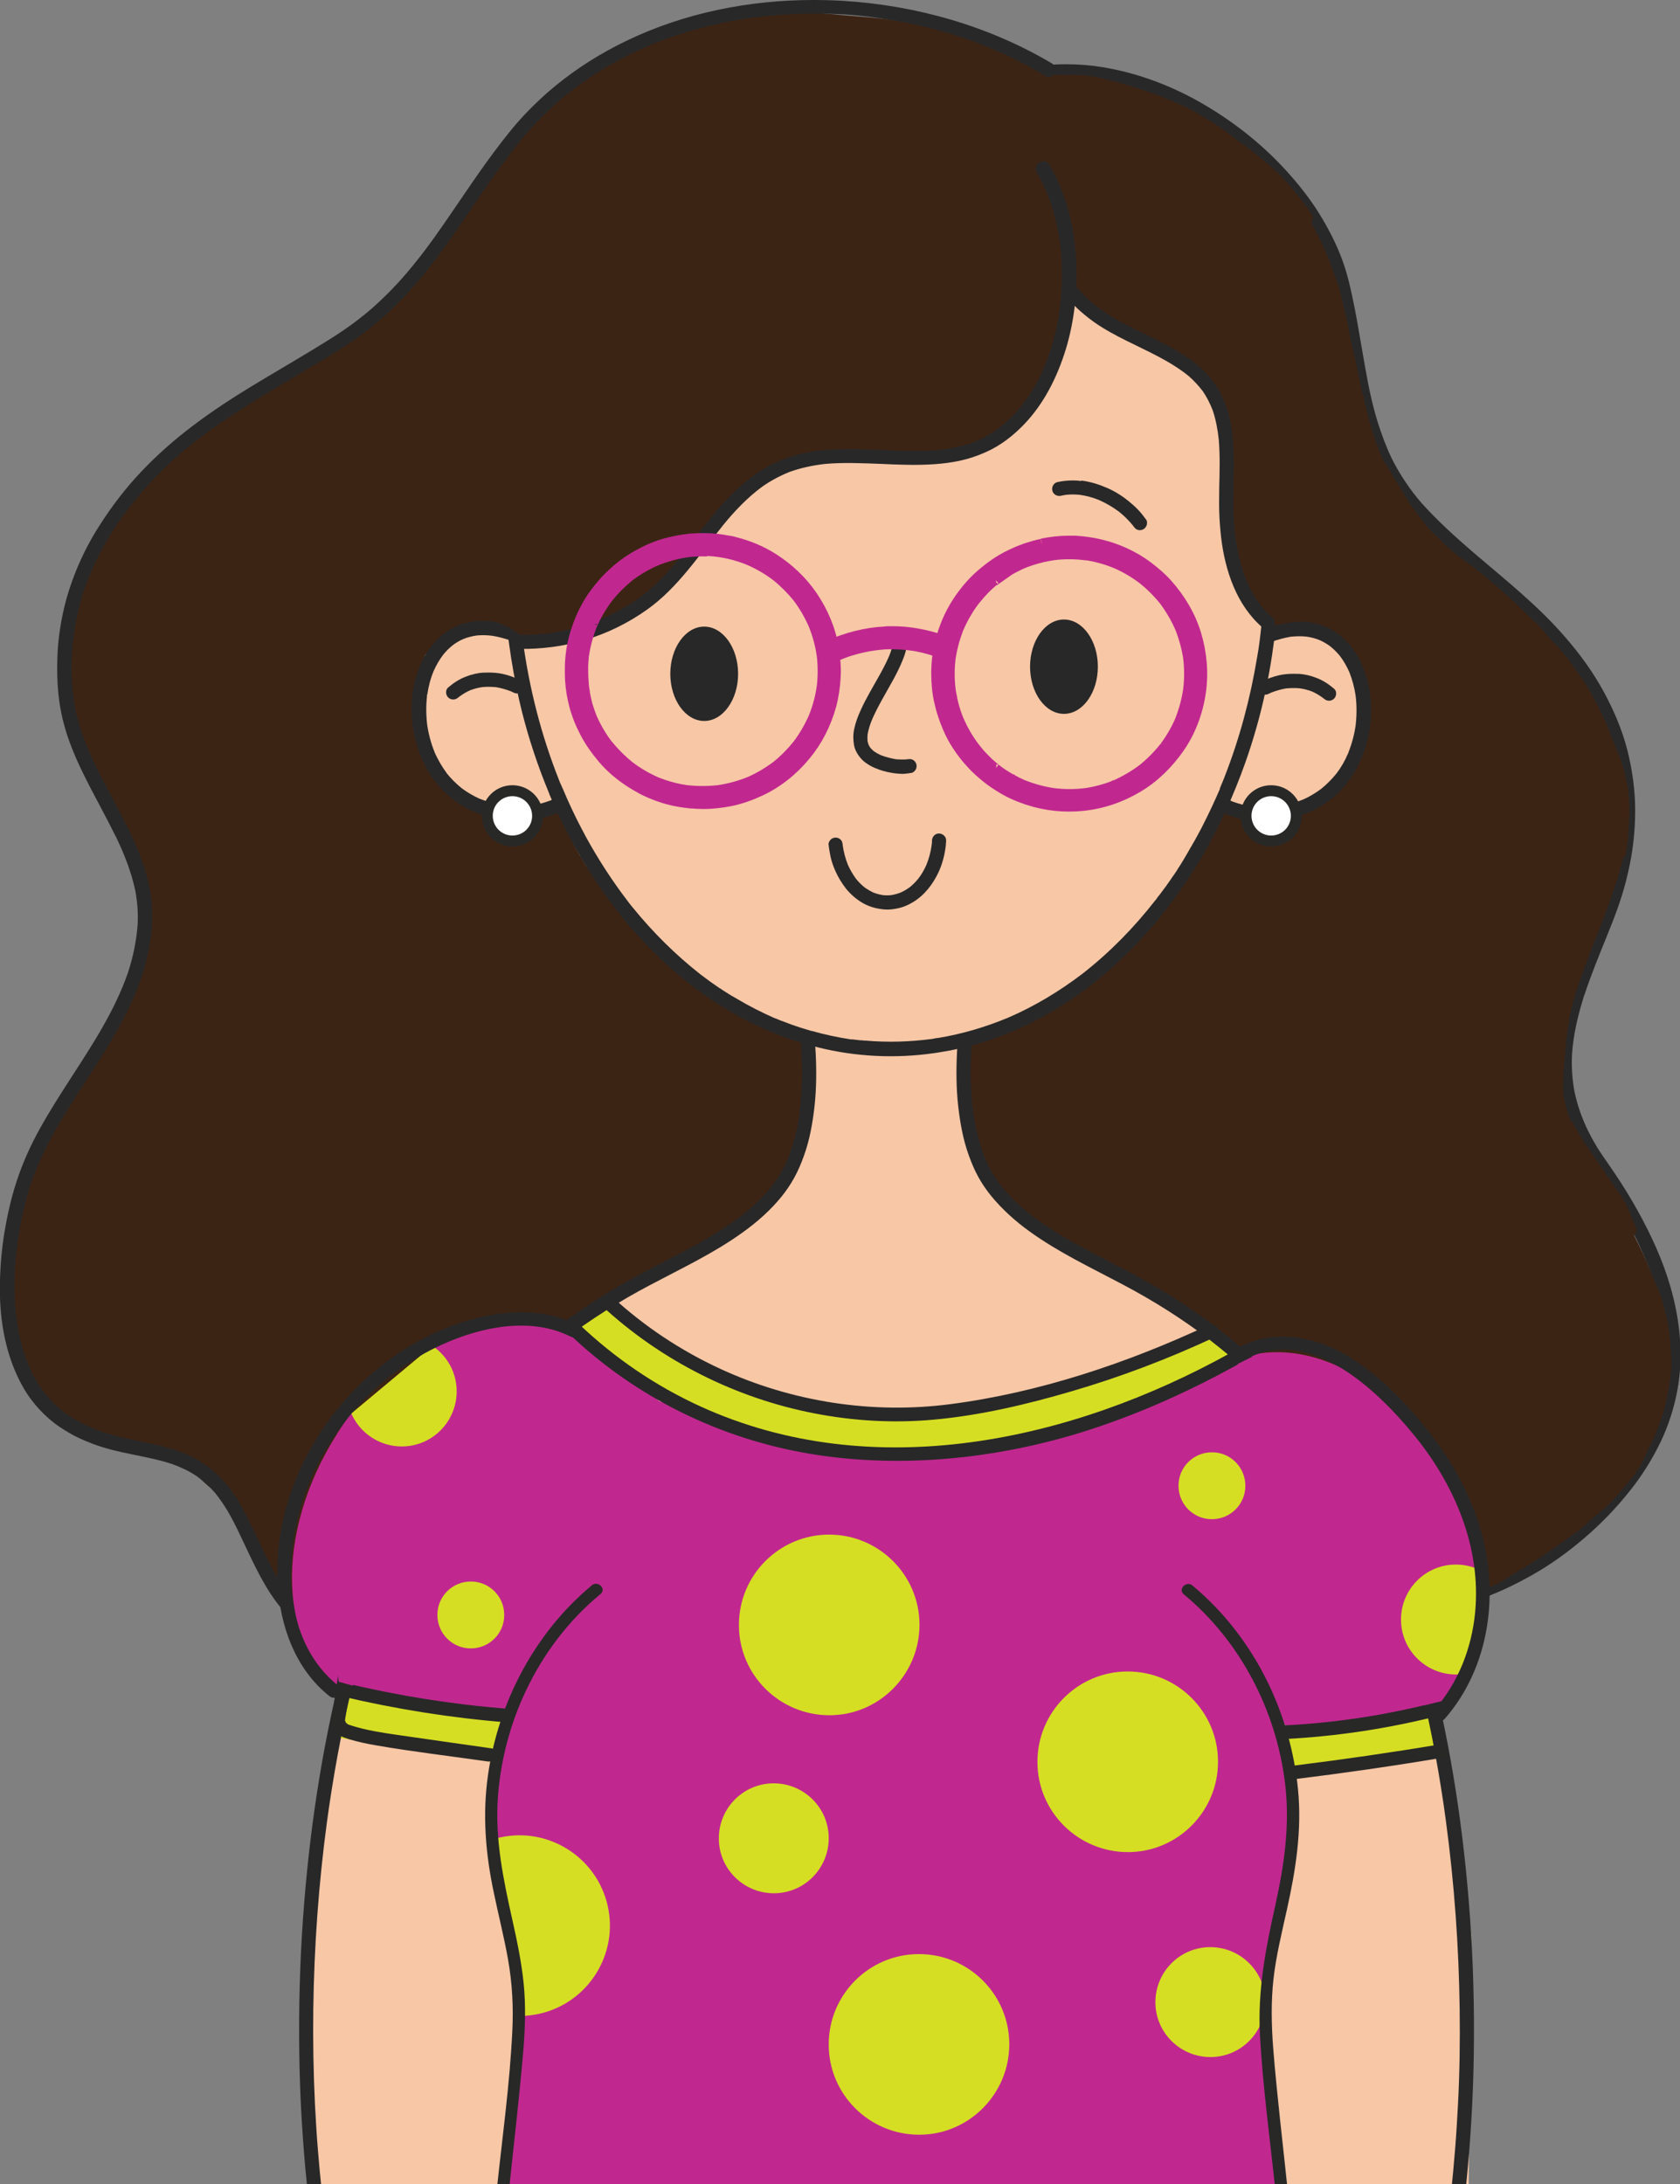 <?xml version="1.0" encoding="UTF-8"?>
<svg xmlns="http://www.w3.org/2000/svg" version="1.1" viewBox="0 0 122.91 159.74">
  <rect x="0" y="0" width="122.91" height="159.74" fill="#808080" stroke="none"/>
  <defs>
    <style>
      .cls-1 {
        fill: #fff;
      }

      .cls-2 {
        stroke: #c1288f;
        stroke-miterlimit: 10;
        stroke-width: .7px;
      }

      .cls-2, .cls-3 {
        fill: #c1288f;
      }

      .cls-4 {
        fill: #3c2415;
      }

      .cls-5 {
        fill: #282827;
      }

      .cls-6 {
        fill: #282828;
      }

      .cls-7 {
        fill: #bb313e;
      }

      .cls-8 {
        fill: #f7c7a6;
      }

      .cls-9 {
        fill: #d6de23;
      }
    </style>
  </defs>
  <!-- Generator: Adobe Illustrator 28.7.1, SVG Export Plug-In . SVG Version: 1.2.0 Build 142)  -->
  <g>
    <g id="Layer_1">
      <polygon class="cls-8" points="107.44 160.39 91.36 160.39 91.36 128.49 105.42 126.56 107.64 141.48 107.44 160.39"/>
      <polygon class="cls-8" points="22.55 160.39 38.64 160.39 38.64 128.49 24.58 126.56 22.36 141.48 22.55 160.39"/>
      <polygon class="cls-3" points="93.77 160.31 36.78 160.31 37.95 147.87 36 131.14 94.68 131.14 92.58 147.2 93.77 160.31"/>
      <polygon class="cls-3" points="43.62 97.82 50.48 102.75 55.72 104.22 62.32 105.72 72.51 105.72 77.24 104.22 83.21 102.39 87.98 99.79 90.77 106.55 94.49 135.28 36.52 133.82 43.62 97.82"/>
      <polygon class="cls-8" points="49.03 19.67 26.62 41.26 26.62 75.74 42.24 97.38 48.24 102.48 55.89 104.75 62.32 106.22 71.35 105.99 81.23 103.53 90.8 99.09 107.85 57.62 97.73 33.53 86.97 16.01 49.03 19.67"/>
      <path class="cls-6" d="M77.01,4.71c-.28.02-.5.27-.48.55.02.28.27.5.55.48.63-.04,1.26-.04,1.89,0,1.46.11,2.9.41,4.29.85,1.87.62,3.64,1.49,5.3,2.55,0,0-.01,0-.02-.01,0,0,.02.01.03.02l.09.06s-.04-.02-.06-.04c1.82,1.2,3.49,2.61,4.95,4.24-.03-.04-.06-.07-.09-.11,1.23,1.38,2.29,2.9,3.12,4.55.33.69.62,1.39.85,2.12.3.9.48,1.85.67,2.78,0-.04-.02-.09-.02-.13.46,2.35.77,4.74,1.32,7.07.28,1.18.64,2.33,1.11,3.45.48,1.14,1.09,2.23,1.82,3.23.77,1.07,1.71,2.01,2.67,2.92.94.9,1.93,1.74,2.92,2.58,1.98,1.68,3.97,3.33,5.7,5.27-.03-.03-.06-.07-.09-.1,1.27,1.45,2.38,3.03,3.26,4.75.69,1.42,1.21,2.91,1.52,4.47.26,1.44.33,2.9.24,4.36v-.13c-.12,1.73-.47,3.42-1,5.07-.38,1.14-.85,2.23-1.29,3.34-.44,1.08-.86,2.16-1.23,3.26-.34,1.01-.63,2.03-.83,3.07-.19,1-.27,2.02-.24,3.03.03.99.21,1.96.48,2.91.33,1.12.85,2.18,1.44,3.18.32.53.68,1.04,1.04,1.55.37.53.73,1.08,1.07,1.63.62.99,1.19,2.01,1.71,3.06-.02-.04-.04-.08-.06-.13.87,1.77,1.56,3.62,1.96,5.56,0,0,0-.01,0-.02.24,1.29.35,2.59.28,3.9-.08,1.22-.32,2.41-.7,3.58.02-.04.03-.09.04-.13-.43,1.27-1.03,2.47-1.75,3.6-1.1,1.66-2.44,3.15-3.92,4.49l.05-.04s-.05.04-.08.07c0,0-.02.02-.03.03,0,0,0,0,.01-.01-1.56,1.37-3.28,2.53-5.14,3.47.04-.02.08-.04.13-.06-1.9.94-3.9,1.63-5.98,2.04.04,0,.09-.02.13-.03-.43.08-.86.15-1.29.21-.28.04-.5.26-.48.55.02.27.27.52.55.48,1.53-.21,3.03-.56,4.49-1.06,1.46-.49,2.85-1.14,4.19-1.9,1.35-.76,2.62-1.68,3.8-2.69,1.22-1.04,2.34-2.2,3.34-3.46.89-1.11,1.65-2.33,2.27-3.62.56-1.18.96-2.43,1.2-3.7.48-2.55.21-5.16-.51-7.64-.56-1.93-1.41-3.77-2.38-5.52-.52-.94-1.09-1.86-1.69-2.75-.34-.51-.7-1.01-1.04-1.52-.33-.5-.63-1.03-.9-1.57,0,0,0,0,0,0-.45-.92-.79-1.88-1-2.89l.02.13c-.18-.95-.25-1.9-.2-2.86.1-1.5.46-2.94.91-4.37,0,.01,0,.02,0,.03.49-1.47,1.07-2.9,1.65-4.32.3-.75.6-1.49.86-2.25.27-.78.5-1.58.68-2.38.35-1.49.52-3.01.52-4.54,0-1.48-.21-2.96-.57-4.4-.38-1.49-.99-2.91-1.72-4.26-.78-1.44-1.75-2.77-2.82-4-2.01-2.33-4.43-4.24-6.76-6.23-1.31-1.13-2.6-2.3-3.76-3.59-.85-.98-1.57-2.06-2.16-3.22-.42-.87-.76-1.78-1.05-2.71-.31-.99-.54-2.01-.74-3.02,0,.04.02.09.03.13-.28-1.45-.51-2.9-.77-4.35-.12-.7-.26-1.39-.41-2.09-.15-.68-.31-1.36-.53-2.03-.39-1.2-.95-2.35-1.59-3.44-.67-1.15-1.48-2.22-2.35-3.21-1.8-2.06-3.94-3.79-6.3-5.18-2.29-1.35-4.84-2.33-7.48-2.76-.86-.14-1.73-.21-2.61-.21-.34,0-.68,0-1.02.03M117.51,65.6s-.01.04-.02.06c0-.02.01-.04.02-.06M119.44,106.92s-.03.05-.05.08c.02-.03.03-.05.05-.08M115.47,111.44s.01-.01.02-.01c0,0,.02-.01.02-.02-.01.01-.03.02-.04.04M88.59,9.15s-.02-.01-.03-.02c0,0,0,0,0,0l.03.02Z"/>
      <path class="cls-9" d="M42.64,97.67c3.87,4.83,10.49,6.62,16.32,7.67,3.49.63,7.07.95,10.61.67s6.77-1.13,10.02-2.28c3.59-1.27,7.08-2.79,10.72-3.91,1.84-.56,1.06-3.46-.8-2.89-6.17,1.89-12.02,5.07-18.48,5.93-3.26.43-6.61.31-9.86-.18s-6.18-1.16-9.11-2.23-5.42-2.55-7.31-4.91c-.51-.63-1.59-.53-2.12,0-.63.63-.51,1.49,0,2.12h0Z"/>
      <path class="cls-4" d="M57.78.87c-.5.01-1,.04-1.5.07-.51.04-1.02.11-1.53.19l-.35.05c-.44.06-.89.13-1.32.23-.32.07-.63.15-.94.24-.26.07-.53.14-.79.2l-.23.06c-.2.04-.4.09-.59.14l-.12.03c-.25.06-.49.12-.73.2-.3.1-.52.17-.73.25h-.11c-.14,0-.26.02-.38.03-.21.03-.41.09-.61.16-.25.09-.49.19-.72.3-.52.24-1.02.51-1.52.79l-.4.22c-.3.17-.6.33-.9.51-.37.22-.72.46-1.07.7l-.26.18-.13.09c-.38.26-.77.51-1.15.78-.32.23-.62.49-.92.75l-.17.15c-.62.54-1.41,1.27-2.1,2.11-.31.38-.62.75-.9,1.15l-.38.56-.39.56c-.27.39-.54.77-.81,1.16-.17.24-.34.48-.51.72l-.29.4-.54.74c-.4.54-.79,1.08-1.17,1.63-.26.37-.51.75-.78,1.12-.15.21-.32.42-.48.62l-.3.37c-.56.72-1.09,1.34-1.65,1.91l-.47.49c-.45.47-.9.95-1.38,1.4l-.09.1h0c-.23.17-.48.38-.73.58l-.27.22c-.38.31-.76.62-1.14.91-.4.31-.81.59-1.23.87l-1.23.83c-.32.21-.66.42-1,.62l-.36.22c-.45.27-.9.54-1.34.82-.27.17-.54.33-.82.5l-.57.34c-.45.28-.9.57-1.34.87-.46.3-.92.6-1.38.89-.48.3-.95.62-1.42.94-.5.34-.99.7-1.47,1.07-.37.29-.71.6-1.05.91h-.01c-.15,0-.27.05-.36.15-.19.22-.39.43-.6.64l-.26.27c-.21.2-.39.36-.56.52-.18.18-.32.4-.46.62-.34.39-.63.72-.9,1.08-.18.24-.35.49-.52.75l-.26.37-.1.15c-.49.71-1,1.45-1.42,2.22-.2.36-.38.72-.56,1.09-.21.43-.39.88-.57,1.33-.17.43-.34.86-.5,1.3-.15.41-.26.83-.38,1.24l-.07.28c-.09.32-.18.65-.25.98-.11.51-.17,1.03-.22,1.56-.04.37-.05.75-.07,1.12v.16c-.02.43-.01.86,0,1.28.02.48.07.96.13,1.44.06.46.11.88.21,1.29.04.17.1.34.15.51l.09.29c.11.34.22.68.34,1.01.09.27.22.53.35.78l.22.45c.11.21.21.42.3.63v-.02c.08.21.17.42.27.62.11.21.23.4.34.61l.11.19c.15.26.3.52.45.79.11.2.2.39.3.59l.14.3c.28.58.58,1.15.88,1.72.23.46.45.94.67,1.41l.15.32c.2.49.36,1.02.48,1.59.04.17.08.34.12.5.07.26.13.51.18.77.01.17.02.33,0,.5,0,.17-.03.34-.05.51,0,.05-.01.09-.02.13l-.04.33-.02.19s0,.02,0,.04h0s0,.08,0,.08c-.02.13-.06.33-.1.53l-.07.36-.06.32-.09.46c-.07.35-.13.69-.21,1.04-.04.18-.08.36-.11.54-.06.28-.11.57-.19.85-.13.45-.27.88-.44,1.28-.14.3-.32.57-.49.85-.11.18-.2.33-.28.48-.1.18-.21.36-.32.53-.24.36-.47.73-.68,1.11-.12.21-.23.44-.34.66-.1.19-.19.39-.29.58-.17.31-.32.62-.48.93-.25.5-.5,1-.79,1.48-.19.31-.37.63-.55.95l-.09.16-.29.49c-.14.24-.28.47-.41.72-.24.43-.46.88-.68,1.32l-.09.19-.14.28-.19.39c.01-.09-.01-.18-.05-.25-.09-.17-.26-.26-.47-.26-.04,0-.09,0-.13.01-.3.07-.41.35-.5.6-.11.3-.19.52-.26.74-.16.51-.28,1.02-.41,1.54-.17.72-.3,1.49-.42,2.37l-.04.16-.04.16c-.06.26-.1.53-.13.79-.16,1.08-.19,2.17-.21,3.11-.01.57.04,1.15.1,1.71.03.37.06.73.09,1.1.02.52.09,1.03.16,1.51.08.53.22,1.04.36,1.51.13.45.3.96.53,1.46.17.38.41.77.73,1.22.36.49.67.86.98,1.15.1.1.21.19.32.28l.19.17.17.16.35.32c.33.3.7.58,1.1.83.47.31.88.53,1.27.7.45.2.9.35,1.37.47.25.07.5.12.75.18.24.05.49.11.73.17l.8.21.53.14c.17.04.34.08.51.12l.26.05c.3.06.58.12.85.22.27.13.52.29.77.46.24.2.47.41.7.64l.21.22.21.22c.19.19.39.37.59.54.11.1.25.15.38.15s.26-.05.36-.15c.04-.04.07-.09.11-.15.2.21.41.43.61.67.21.28.39.58.58.88.16.25.33.48.5.72l.11.15c.44.6.75,1.3,1.03,1.95v-.03c.1.28.2.56.3.84.17.47.34.94.56,1.39.08.16.17.32.25.48l.06.1.06.12c.06.11.12.23.19.33.18.3.4.58.62.87.2.24.38.47.61.67.3.26.6.51.91.76.31.24.64.46.97.67.27.17.58.28.87.4l.19.07c.3.13.57.32.83.49.11.08.2.11.29.11.19,0,.38-.11.47-.27.08-.13.09-.29.04-.43.21-.47.42-.98.6-1.52.06-.19.12-.38.18-.57.09-.31.19-.62.3-.92.21-.5.37-.93.51-1.37l.09-.28c.11-.34.21-.68.34-1.01.81-1.92,1.55-3.41,2.34-4.78.48-.83.97-1.64,1.47-2.45.41-.68.84-1.33,1.29-1.94-.05-.08-.1-.16-.15-.25l.28-.27c.26-.25.5-.51.74-.77l.1-.11c.21-.21.41-.43.61-.64l.19-.21c.15-.16.3-.31.46-.47l.37-.37.69-.68c.39-.38.78-.77,1.16-1.15,0,0,.02-.02.02-.02v-.02c0-.08.02-.18.08-.24.04-.04.08-.06.13-.08.03-.01.06-.02.09-.02.04-.09.13-.15.23-.16h.01c.12,0,.21.07.24.19h0c.26-.19.51-.39.77-.6.32-.26.64-.53.96-.8.27-.24.55-.46.83-.68l.71-.53c.28-.21.57-.42.85-.63.39-.29.78-.57,1.17-.86.39-.28.78-.56,1.19-.81.39-.24.79-.45,1.18-.67.45-.25.9-.5,1.33-.77.25-.15.49-.33.73-.5.14-.1.29-.21.43-.3l.09-.08h0s.07.02.11.02c.24,0,.5-.09.71-.17.32-.12.61-.23.88-.36.43-.21.82-.45,1.12-.65.15-.08.31-.15.46-.23.25-.13.49-.28.73-.44l.21-.13c.64-.41,1.25-.83,1.8-1.27.31-.24.62-.49.92-.73.14-.11.28-.23.42-.35.19-.18.38-.34.38-.6.04-.06.09-.13.13-.2.07-.11.13-.23.19-.35.06-.12.13-.23.19-.35.14-.26.3-.5.46-.74.11-.17.22-.33.32-.5.15-.23.29-.47.41-.71.16-.31.26-.65.34-.97.11-.45.22-.9.3-1.36.09-.49.18-.97.26-1.46.08-.5.15-1,.19-1.51.04-.45.08-.94.05-1.43-.02-.34-.09-.65-.22-.92-.08-.16-.21-.38-.39-.54-.1-.08-.25-.18-.42-.18-.02-.07-.08-.14-.15-.2-.14-.11-.32-.18-.49-.24l-.12-.04-.3-.12-.3-.12c-.33-.13-.66-.28-.98-.43-.66-.31-1.31-.67-1.97-1.04-.52-.31-1.16-.69-1.72-1.13-.62-.48-1.22-.98-1.82-1.48-.36-.3-.71-.62-1.06-.93l-.6-.54c-.51-.44-1-.9-1.48-1.37-.59-.63-1.19-1.33-1.94-2.27-.15-.19-.31-.39-.46-.58-.15-.2-.3-.39-.46-.58-.26-.32-.5-.66-.74-1l-.26-.35c-.09-.13-.25-.21-.43-.21-.04,0-.09,0-.13.01-.16-.27-.33-.55-.49-.83l-.06-.08h0c-.26-.48-.53-.97-.75-1.48-.23-.52-.41-1.04-.54-1.55-.02-.07-.03-.15-.04-.22-.05-.28-.27-.47-.52-.47-.31.03-.56.27-.53.55-.24.02-.47.05-.71.09-.11.02-.22.04-.34.06-.2.04-.41.08-.62.09-.27,0-.54-.03-.82-.06l-.29-.03c-.39-.03-.85-.09-1.32-.21-.4-.12-.79-.26-1.19-.4-.37-.14-.74-.28-1.08-.47-.62-.4-1.19-.85-1.68-1.34l.09.11c-.3-.34-.57-.7-.81-1.1-.31-.58-.53-1.11-.67-1.64-.09-.45-.15-.9-.19-1.39l-.03-.39c-.02-.26-.05-.52-.05-.79,0-.27.04-.53.08-.8.02-.17.04-.34.06-.5l.02-.29c.03-.33.06-.66.13-.98.05-.14.1-.29.16-.43l.09-.22.07-.22c.06-.18.12-.36.2-.53.04-.05.08-.1.12-.15l.48-.45c.26-.24.52-.48.77-.73l-.11.08c.27-.23.58-.46.97-.69.27-.13.55-.22.89-.31h.02,0s0-.01,0-.01h.08s-.05,0-.04,0c.08-.02.17-.03.26-.04.07,0,.15,0,.22,0,0,0,.08,0,.08,0,0,0,0,0,.01,0,.37.03.76.09,1.21.21.15.05.3.1.45.18l.15.09c.21.13.42.26.63.39.15.1.3.21.45.32l.27.19c.12.09.26.15.39.22l.13.07c.06.03.13.05.2.05.21,0,.41-.14.5-.33.03-.09.04-.17.04-.26h.04s.07,0,.11,0c.47-.07.94-.16,1.41-.26l.25-.05c.24-.04.45-.07.66-.12.24-.05.48-.12.72-.19.38-.11.77-.24,1.14-.38.46-.17.9-.4,1.29-.6.41-.21.84-.45,1.24-.72l.09-.06c.35-.24.71-.48,1.04-.75l.12-.1c.33-.27.67-.53.99-.82.32-.28.6-.59.9-.89l.11-.12.3-.31.6-.62.19-.2c.25-.27.49-.53.73-.81.27-.32.49-.67.71-1.01.14-.2.29-.38.44-.57l.2-.25c.17-.21.33-.41.51-.61.25-.28.51-.53.79-.77l.11-.1.4-.37.54-.49c.11-.09.21-.19.33-.27.14-.1.28-.19.43-.27.27-.16.56-.31.84-.45.67-.3,1.35-.62,2.08-.77h-.14c.79-.13,1.82-.31,2.88-.41.45-.04.91-.07,1.36-.07.41-.01.82-.05,1.22-.09l.31-.03c.23-.02.46-.03.69-.03.26,0,.51.01.77.03.26.01.53.02.79.03l.63.03h.18c.23.02.47.04.71.04.14,0,.29,0,.43-.02.15,0,.3-.03.45-.05l.21-.03c.25-.04.49-.07.74-.12.38-.07.84-.16,1.28-.32.29-.1.57-.23.88-.41.22-.13.44-.29.66-.44l.15-.11c.35-.25.68-.53,1-.82l-.03.02c.49-.44.93-.93,1.33-1.47.32-.44.63-.85.89-1.29l.21-.36c.18-.3.36-.61.51-.93.17-.36.31-.77.45-1.25.05-.17.09-.35.12-.53.03-.21.04-.42.05-.64.02-.23.05-.45.08-.68l.04-.34.02-.24.03-.24c.02-.17.06-.33.11-.49.03-.07.06-.14.09-.21.13-.18.27-.34.44-.5.14-.11.28-.23.43-.32.09.09.18.18.27.27l.13.13c.32.3.58.54.87.77.45.36.95.71,1.49,1.03.11.07.23.13.34.19.12.06.24.13.36.2.13.08.26.15.39.23.16.1.33.21.5.3.66.35,1.25.67,1.85.95.2.1.42.21.63.33.15.09.3.17.44.26l.32.19.29.17c.14.08.28.15.41.23.19.12.38.25.56.39.17.16.32.33.48.51l.07.08c.19.21.37.43.54.66.15.23.28.46.4.7.15.31.3.62.43.94.1.31.19.62.27.93.07.34.13.68.17,1.02.04.42.04.81.04,1.21,0,.49.02.96.04,1.45.01.26.02.53.02.79,0,.23,0,.46.02.69.02.51.06,1.02.11,1.53v-.12c.01.29.03.58.05.87.03.54.06,1.07.12,1.61.07.7.19,1.35.34,1.95.09.36.21.73.34,1.08.07.2.14.4.23.59.08.17.17.33.26.49.18.32.41.64.69.98.09.11.19.21.28.31.13.14.25.27.36.42,0,.16.04.32.13.43.1.12.24.18.39.18.04,0,.09,0,.13-.02.08,0,.16-.02.23-.06.09-.04.16-.12.21-.21l.15-.03.16-.04.18-.04c.1-.03.21-.06.31-.08.14-.03.28-.04.42-.06.16-.02.24-.03.32-.05l.17-.03c.07,0,.13,0,.2.02.15.04.3.09.44.16.32.17.62.37.9.59l.11.08c.2.16.41.31.6.47.45.47.88,1.01,1.27,1.61.32.53.6,1.11.85,1.8.1.32.17.7.2,1.1.03.64-.09,1.3-.21,1.9-.14.61-.34,1.39-.7,2.11-.15.26-.3.5-.46.75-.16.26-.33.5-.52.73-.13.14-.26.28-.41.41-.15.13-.31.25-.47.36l-.2.14c-.25.17-.5.35-.75.52-.28.16-.59.26-.89.36l-.28.09-.49.17c-.25.09-.49.18-.74.27-.58.17-1.2.27-1.98.32h-.02c-.35,0-.6-.04-.9-.1l-.26-.05-.15-.03c-.17-.04-.33-.08-.5-.13-.1-.04-.19-.08-.29-.12l-.11-.04c-.06-.03-.13-.04-.19-.04-.15,0-.3.06-.43.16-.15.11-.25.31-.33.46-.08.15-.15.3-.22.46-.08.16-.15.32-.23.49,0,0-.04.08-.08.16-.08.15-.12.24-.17.32-.18.35-.33.65-.48.96-.15.3-.3.6-.45.91-.24.47-.48.9-.72,1.32-.24.41-.49.8-.75,1.2l-.13.19c-.28.42-.57.83-.87,1.23-.33.44-.62.83-.95,1.18-.38.39-.78.78-1.2,1.14l-.42.37c-.27.24-.56.49-.84.72-.31.25-.64.48-.97.71-.19.13-.37.26-.55.39l-.48.36-.11.09c-.2.15-.39.27-.6.4l-.09.07h0c-.46.26-.99.55-1.52.82l-.61.32c-.34.18-.68.37-1.02.54-.26.13-.51.24-.77.36-.24.11-.49.23-.73.34-.37.18-.79.35-1.23.51,0,0-.1.04-.1.04-.21.05-.4.09-.59.13-.1.02-.21.04-.31.07-.19.05-.3.08-.38.14-.11.07-.21.15-.27.3-.03.08-.04.16-.03.23-.21.02-.33.1-.41.21-.09.13-.1.25-.09.4v.11s.01.19.01.19v.11s0,.07.02.07c0,0,.01.05.01.05-.02.24-.02.49-.03.75-.01.4,0,.81.06,1.22l.05.47c.02.22.04.43.07.65.04.27.09.55.15.83l.08.41c.19,1.01.43,1.91.74,2.77.32.88.66,1.54,1.09,2.08.15.18.3.34.47.5l.37.36c.12.13.24.25.37.37.17.16.34.31.52.46l.3.26.18.16c.24.22.48.44.74.65.34.28.7.55,1.06.81l.32.23c.28.2.56.4.85.58.34.23.74.45,1.24.71.35.18.71.32,1.07.47.4.16.78.34,1.17.53.84.41,1.62.79,2.38,1.2h0c.79.43,1.54.86,2.23,1.35.41.3.81.61,1.21.92.24.19.48.38.73.56.65.5,1.29,1.02,1.91,1.54.19.16.39.32.59.48l.41.32c.34.27.66.56.97.85l.49.49c.33.32.66.65,1,.97l.2.19.21.2s.05.05.08.08c.64.62,1.38,1.37,2,2.2l.17.23c.09.12.17.25.27.37.15.2.3.39.45.58.14.17.27.35.4.53l.09.13c.16.22.32.44.46.67.15.25.27.48.39.71.11.21.22.42.34.62.23.41.47.83.71,1.24.26.44.51.89.75,1.35.21.4.38.81.56,1.23l.07.16c.1.24.21.48.32.71l.2.44c.08.18.15.37.22.56.05.13.09.26.15.38.09.23.19.45.3.66.08.16.15.31.22.47l.14.32c.09.22.18.43.28.65.06.12.11.25.16.37.02.06.04.11.07.17.02.07.04.14.08.21.06.12.16.22.28.27.07.19.25.32.45.34.15.01.3.02.45.02.19,0,.38-.01.58-.03.33-.03.65-.09.97-.15.32-.07.62-.14.9-.21.32-.09.64-.17.95-.29.3-.11.59-.23.89-.36.15-.07.3-.13.46-.19l.34-.13c.28-.11.56-.24.83-.38.26-.13.51-.29.76-.45l.2-.13.5-.3c.28-.17.56-.34.84-.51h0c.41-.25.81-.51,1.21-.78.39-.27.77-.54,1.15-.81l.56-.4.56-.4c.28-.2.53-.42.78-.65l.3-.26.3-.26c.28-.23.56-.47.82-.71.35-.32.66-.69.96-1.05l.28-.32c.22-.26.45-.52.66-.79.12-.16.23-.32.33-.49.22-.31.38-.66.54-.99l.12-.24s.02-.05.02-.06c0,0,0-.04,0-.04.21-.37.41-.77.58-1.18.16-.39.3-.8.45-1.2.09-.25.14-.42.19-.59l.06-.2c.06-.2.11-.41.15-.63.09-.44.17-.89.24-1.34.17-1,.1-1.99.03-2.74-.04-.48-.1-1-.19-1.5-.06-.33-.15-.66-.23-.98l-.11-.45c-.07-.3-.17-.61-.32-.95l-.19-.44-.14-.31c-.13-.29-.24-.58-.36-.87l-.1-.24-.09-.24c-.04-.09-.08-.17-.12-.26-.04-.09-.08-.17-.11-.26-.16-.36-.34-.71-.51-1.05l-.19-.39c.07-.05.13-.13.15-.21.04-.17.03-.28-.02-.42-.06-.11-.08-.15-.09-.19-.08-.18-.13-.3-.17-.41-.05-.12-.09-.24-.14-.35-.13-.3-.26-.61-.43-.89-.17-.28-.35-.56-.54-.83-.78-1.12-1.56-2.24-2.32-3.37-.16-.27-.32-.53-.48-.79l-.12-.21-.12-.21c-.08-.13-.16-.25-.25-.38-.03-.04-.07-.09-.11-.12-.03-.07-.06-.15-.09-.23h0c-.2-.62-.38-1.16-.43-1.73-.02-.47-.02-.94,0-1.41.01-.27.04-.54.06-.8l.04-.49.03-.33c.03-.4.06-.8.12-1.2.07-.51.14-1.03.24-1.54t0,0s0-.02,0-.04c.21-1,.51-1.9.75-2.58.11-.32.24-.64.35-.95l.17-.44.22-.6c.1-.26.19-.52.3-.78l.1-.26c.16-.38.32-.77.47-1.16.14-.37.27-.74.4-1.11l.12-.33c.19-.53.37-1.05.54-1.58.15-.48.28-.96.41-1.44l.04-.2h0c.1-.06.17-.16.19-.26.05-.27.11-.54.14-.82.04-.25.05-.5.07-.75v-.15c.03-.45.06-.9.06-1.34,0-.46,0-.94-.05-1.4-.03-.34-.11-.68-.19-1.02l-.07-.32c-.1-.48-.23-.9-.38-1.29-.09-.22-.18-.45-.27-.66-.08-.18-.15-.36-.22-.54l-.2-.51c-.11-.29-.22-.58-.34-.86-.07-.16-.15-.32-.23-.48l-.07-.14-.2-.4-.13-.27c-.22-.45-.49-.92-.8-1.44-.2-.34-.43-.64-.67-.96l-.23-.32-.21-.3-.26-.38c-.17-.23-.35-.44-.54-.65-.1-.11-.21-.23-.32-.34l-.17-.17c-.15-.15-.28-.32-.42-.48-.21-.25-.35-.42-.5-.59-.13-.15-.28-.29-.43-.43l-.15-.13c-.25-.23-.49-.47-.73-.71l-.37-.36c-.33-.32-.67-.62-1.02-.92l-.38-.33c-.28-.25-.55-.49-.84-.73-.36-.3-.72-.59-1.09-.87-.11-.09-.23-.17-.35-.26l-.24-.18c-.13-.1-.27-.2-.4-.3l-.23-.18c-.15-.12-.3-.24-.45-.36-.13-.11-.26-.23-.38-.35l-.18-.19c-.08-.08-.16-.16-.24-.24l-.21-.2c-.16-.15-.31-.3-.46-.46-.22-.24-.42-.51-.61-.78-.12-.17-.25-.32-.38-.49l-.26-.33c-.23-.34-.43-.67-.63-1.01-.17-.29-.31-.51-.45-.73l-.2-.32-.23-.4c-.12-.21-.24-.42-.38-.62-.22-.35-.4-.68-.52-.99-.17-.48-.32-.88-.45-1.29-.15-.44-.27-.89-.38-1.33-.12-.45-.23-.91-.33-1.36l-.08-.3c-.09-.37-.18-.73-.24-1.1-.07-.4-.16-.8-.25-1.2l-.06-.25c-.11-.48-.22-.96-.32-1.44l-.09-.46c-.06-.3-.12-.61-.19-.92l-.1-.44c-.08-.33-.16-.66-.24-.99l-.04-.17c-.05-.2-.09-.41-.15-.61-.09-.31-.19-.61-.3-.92l-.06-.16c-.19-.54-.39-1.07-.61-1.59-.28-.66-.59-1.28-.91-1.86-.07-.12-.13-.24-.2-.35.15-.17.18-.43.06-.6-.31-.48-.68-.98-1.17-1.57-.45-.56-.88-1.08-1.36-1.54-.21-.2-.43-.39-.66-.57l-.13-.11c-.29-.24-.59-.48-.88-.72-.24-.19-.49-.37-.73-.55-.29-.21-.57-.42-.85-.64-.32-.25-.71-.54-1.12-.81-.28-.18-.56-.35-.85-.53l-.3-.18c-.89-.54-1.84-.96-2.57-1.26-.45-.19-.91-.36-1.37-.51-.44-.15-.88-.3-1.33-.44-.36-.11-.72-.21-1.08-.3l-.41-.11c-.54-.14-.96-.24-1.37-.29-.49-.07-.9-.1-1.27-.1h-.21c-.19,0-.38.01-.57.01s-.38,0-.57-.02c-.45-.07-.77-.14-1.07-.25-.27-.14-.54-.32-.8-.49l-.2-.14c-.34-.23-.68-.44-1.04-.64l-.3-.18c-.18-.11-.36-.22-.56-.32-.43-.22-.91-.42-1.44-.61-.5-.19-.95-.32-1.37-.43-.45-.11-.9-.2-1.36-.28l-.37-.06c-.79-.15-1.59-.29-2.38-.44-.49-.09-.97-.17-1.46-.23-.45-.05-.9-.09-1.34-.13l-.96-.08c-.62-.05-1.23-.1-1.84-.16-.97-.08-1.71-.11-2.41-.11-.16,0-.32,0-.48,0"/>
      <path class="cls-3" d="M105.8,107.85c-4.14-7.65-11.25-10.77-16.56-7.9-5.31,2.87-6.79,10.64-2.65,18.29,4.14,7.65,11.79,11.53,17.1,8.66,5.31-2.87,6.25-11.4,2.12-19.05Z"/>
      <polygon class="cls-9" points="104.9 128.14 92.18 130 92.18 126.98 104.9 125.12 104.9 128.14"/>
      <rect class="cls-9" x="24.86" y="123.02" width="12.86" height="5.08" transform="translate(19.9 -3.34) rotate(8.94)"/>
      <path class="cls-5" d="M105.29,124.44c-3.76.99-7.61,1.58-11.49,1.76-.64.03-.64,1.03,0,1,3.97-.19,7.91-.79,11.76-1.79.62-.16.36-1.13-.27-.96h0Z"/>
      <path class="cls-6" d="M45.8,3c-1.83.88-3.55,1.96-5.12,3.24-.79.64-1.53,1.34-2.23,2.07-.84.88-1.58,1.84-2.31,2.81-1.49,1.99-2.83,4.1-4.28,6.13-.68.96-1.39,1.88-2.16,2.78-.81.94-1.68,1.82-2.61,2.63l.02-.02c-.62.53-1.26,1.02-1.93,1.48-.75.52-1.54.99-2.32,1.47-1.48.9-2.97,1.76-4.45,2.66-1.46.89-2.89,1.82-4.25,2.85-1.37,1.03-2.66,2.16-3.83,3.4-1.14,1.2-2.14,2.51-3.03,3.9-.85,1.32-1.55,2.74-2.07,4.23-.52,1.47-.84,2.99-.98,4.54-.06.76-.08,1.52-.06,2.28.02.84.1,1.69.26,2.52.3,1.62.92,3.15,1.65,4.63.75,1.53,1.59,3,2.34,4.53,0-.01,0-.02-.01-.04.63,1.3,1.17,2.64,1.47,4.06.15.81.21,1.62.17,2.44,0-.02,0-.04,0-.06,0,.02,0,.05,0,.07,0,.02,0,.04,0,.06,0-.01,0-.03,0-.05-.09,1.21-.33,2.38-.71,3.53-.95,2.75-2.55,5.19-4.12,7.62-.8,1.24-1.6,2.48-2.32,3.78-.7,1.26-1.29,2.57-1.73,3.94-.39,1.2-.66,2.43-.87,3.67-.21,1.31-.32,2.64-.33,3.98-.02,2.58.46,5.22,1.78,7.47.51.86,1.18,1.63,1.94,2.27.41.35.87.65,1.34.92.53.32,1.09.56,1.66.78.96.37,1.95.6,2.95.8.98.2,1.96.39,2.91.7.63.22,1.23.51,1.79.87.5.36.95.77,1.36,1.23.34.42.64.86.92,1.32.3.51.57,1.04.83,1.58,0,0,0-.02-.01-.02.84,1.73,1.58,3.52,2.73,5.08.59.81,1.3,1.52,2.09,2.12.97.73,2.08,1.28,3.21,1.72.13.05.26.07.4.02.13-.04.24-.14.3-.26.12-.24.03-.6-.24-.7-.9-.35-1.76-.77-2.57-1.28-.68-.46-1.3-1-1.85-1.61-.87-1.02-1.52-2.18-2.1-3.38,0,0,0,0,0,0-.62-1.29-1.2-2.6-1.91-3.84-.39-.68-.88-1.31-1.42-1.88-.46-.48-1.01-.88-1.57-1.23-1.02-.62-2.2-.94-3.36-1.2-1.23-.27-2.48-.49-3.68-.88-.87-.31-1.7-.71-2.47-1.21.01,0,.03.02.04.03-.02-.01-.03-.02-.05-.03-.02-.01-.05-.03-.07-.04.02.01.04.03.06.04-.57-.41-1.08-.86-1.54-1.39.03.04.06.07.09.1-.51-.6-.93-1.26-1.28-1.97.01.02.03.05.04.07-.43-.9-.72-1.84-.93-2.81,0,0,0,.02,0,.02-.3-1.55-.37-3.12-.29-4.7,0,.01,0,.02,0,.03,0-.02,0-.05,0-.07,0-.02,0-.04,0-.06v.02c.15-2.14.54-4.28,1.21-6.31,1.84-5.3,6.04-9.38,7.94-14.66.45-1.26.75-2.57.86-3.91.06-.7.05-1.4-.03-2.1-.08-.68-.23-1.35-.42-2.01-.38-1.35-1-2.64-1.64-3.89-.66-1.3-1.37-2.57-2.02-3.88l.06.12c-.64-1.31-1.19-2.67-1.51-4.09-.29-1.44-.34-2.92-.27-4.38.11-1.52.39-3,.86-4.45,0,.01,0,.02-.01.03,0-.02.01-.03.02-.05,0-.03.02-.06.03-.09,0,.01,0,.03-.01.04.59-1.7,1.42-3.3,2.41-4.8-.02.03-.03.05-.05.08.62-.91,1.31-1.79,2.03-2.62.83-.95,1.74-1.83,2.7-2.66,2.54-2.15,5.39-3.85,8.24-5.54.72-.43,1.43-.85,2.15-1.28.78-.47,1.56-.96,2.32-1.48,1.33-.92,2.55-2.01,3.66-3.18,2.11-2.21,3.77-4.8,5.49-7.32.94-1.37,1.91-2.72,2.95-4.02.83-1.03,1.75-1.97,2.73-2.84,1.65-1.42,3.47-2.6,5.42-3.56,2.17-1.04,4.46-1.79,6.82-2.27-.04,0-.09.02-.13.02,2.86-.58,5.79-.77,8.71-.61,0,0-.01,0-.02,0,.02,0,.04,0,.06,0,.03,0,.05,0,.08,0h-.02c2.97.2,5.91.77,8.74,1.71,2.11.72,4.15,1.66,6.05,2.81.24.15.58,0,.7-.23.06-.12.07-.27.02-.4-.04-.14-.14-.22-.26-.3C72.35,1.9,67.01.38,61.64.06c-.7-.04-1.41-.06-2.12-.06-4.72,0-9.46.94-13.72,3M13.19,33.21s-.03.03-.05.04c.02-.01.03-.03.05-.04M5.27,47.71s0,.02,0,.03c0-.01,0-.02,0-.03M5.52,51.99s.01.05.02.07c0-.02-.01-.05-.02-.07M9.89,65.02s.02.08.02.12c0-.04-.01-.08-.02-.12M9.41,71.03l-.02.05s.01-.03.02-.05M2.3,86.43s0,.02-.01.04c0-.01,0-.02.01-.04M7.44,104.75s0,0,.01,0c0,0,0,0-.01,0M12.48,107.05s.06.02.09.03c-.03-.01-.06-.02-.09-.03M12.57,107.09s.03,0,.04.01c-.01,0-.02,0-.04-.01M17.51,112.19s-.03-.06-.05-.09c.01.03.03.06.05.09M4.99,103.54s0,0,0,0c0,0,0,0-.01,0,0,0,0,0,0,0M1.07,92.83s0,.03,0,.04c0-.03,0-.06,0-.08,0,.01,0,.03,0,.04M10.08,67.61s0-.01,0-.02h0s0,0,0,.02M6.14,43.22s0,.01,0,.02c0-.02.01-.04.02-.06,0,.02-.01.03-.02.05M8.49,38.49s.02-.02.03-.04c0,.01-.02.02-.03.04M61.7,1.1s-.04,0-.06,0c-.01,0-.02,0-.04,0,.03,0,.06,0,.09,0"/>
      <path class="cls-3" d="M24.68,104.84c-4.69,7.33-4.37,15.9.72,19.15,1.12.72,2.9.43,4.23.53,2.26.18,6.05,1.48,8.28.28,2.42-1.3,3.27-5.22,5.17-8.19,4.69-7.33,4.37-15.9-.72-19.15s-13,.06-17.69,7.38Z"/>
      <ellipse class="cls-3" cx="48.74" cy="127.26" rx="15.75" ry="10.92" transform="translate(-84.73 99.76) rotate(-57.4)"/>
      <ellipse class="cls-3" cx="48.74" cy="131.89" rx="15.75" ry="10.92" transform="translate(-88.63 101.89) rotate(-57.4)"/>
      <ellipse class="cls-3" cx="83.21" cy="130.7" rx="10.92" ry="15.75" transform="translate(-36.38 32.19) rotate(-18.04)"/>
      <path class="cls-9" d="M36.59,134.38c-.3.07-.6.16-.88.26.02.11.05.22.06.33.06.35.11.69.15,1.04.03.21.05.41.07.62.08.49.17.98.26,1.48.2,1.08.39,2.16.61,3.24.11.54.23,1.09.32,1.64.1.55.19,1.1.27,1.65.05.3.09.59.15.89.04.23.1.46.15.69.06.26.13.52.22.78.05.15.09.29.14.44.45,0,.91-.06,1.36-.16,3.55-.8,5.79-4.34,4.99-7.89-.8-3.55-4.33-5.79-7.88-5h-.02Z"/>
      <path class="cls-7" d="M34.28,45.67h0,0Z"/>
      <path class="cls-6" d="M58.52,81.34s.01-.09.02-.14c-.17,1.22-.45,2.43-.91,3.58-.14.32-.3.63-.47.94-.2.36-.44.69-.68,1.01.02-.02.04-.05.06-.07-.02.02-.04.05-.06.08,0,0-.01.02-.02.02,0,0,.01-.02.02-.02-.67.83-1.44,1.55-2.27,2.2-2.08,1.57-4.42,2.71-6.72,3.9-1.15.6-2.27,1.22-3.37,1.91-1.1.68-2.17,1.42-3.2,2.2-2.03,1.52-3.92,3.22-5.65,5.09-1.71,1.85-3.24,3.86-4.58,5.99-1.37,2.16-2.5,4.47-3.45,6.84-1.05,2.64-1.8,5.39-2.46,8.15-1.46,6.06-2.31,12.27-2.69,18.48-.2,3.31-.25,6.63-.17,9.95.04,1.6.12,3.19.23,4.79.05.79.12,1.57.19,2.36.06.64.12,1.27.2,1.91h1.04c-.14-1.11-.24-2.24-.33-3.36-.09-1.09-.15-2.19-.21-3.29-.11-2.3-.15-4.6-.12-6.89.06-4.59.39-9.18,1-13.72,0,.04-.01.09-.02.14.46-3.39,1.07-6.75,1.87-10.08.73-3.04,1.58-6.05,2.78-8.93,0-.02.02-.03.02-.05h0s0,0,0,0c0,0,0-.02.01-.03h0s0,0,0,0c1.37-3.2,3.12-6.21,5.24-8.96-.03.03-.05.07-.08.1,2.13-2.74,4.6-5.2,7.35-7.33,0,0-.02.01-.02.02.02-.01.03-.02.04-.04,0,0-.02.01-.02.02.01-.01.03-.02.04-.03,0,0,.01-.01.02-.02h0c2.03-1.54,4.19-2.91,6.44-4.09,2.3-1.22,4.67-2.33,6.78-3.86,1.03-.74,1.98-1.58,2.79-2.57.35-.43.67-.9.94-1.39.29-.52.52-1.07.72-1.63.42-1.16.63-2.38.77-3.6.14-1.27.15-2.55.09-3.82-.02-.31-.04-.62-.06-.93-.26-.07-.51-.15-.76-.25-.11-.05-.21-.09-.32-.14.19,1.86.19,3.74-.05,5.6"/>
      <path class="cls-6" d="M56.47,86.73h0s0,0,0,0"/>
      <path class="cls-6" d="M41.17,98.03h0s0,0,0,0Z"/>
      <path class="cls-6" d="M28.6,114.26s0,.02-.01.03c0,0,.01-.02.01-.03"/>
      <path class="cls-6" d="M70.4,75.92c-.11.03-.21.05-.32.08-.03.35-.06.7-.07,1.06-.06,1.27-.05,2.55.09,3.82.14,1.22.35,2.44.77,3.6.2.56.43,1.11.72,1.63.27.49.59.95.95,1.39.81.98,1.76,1.83,2.79,2.57,2.12,1.53,4.48,2.64,6.78,3.86,2.26,1.19,4.42,2.55,6.44,4.1h0s.02,0,.02.02c.01,0,.02.02.04.03,0,0,0,0,0,0,0,0,.02.01.03.02,0,0-.01,0-.02-.01,2.75,2.13,5.22,4.58,7.35,7.33-.03-.03-.05-.07-.08-.1,2.12,2.75,3.87,5.76,5.24,8.96,0,0,0,0,0,0h0s.02.05.03.08c1.2,2.88,2.05,5.89,2.78,8.93.8,3.32,1.42,6.69,1.87,10.08,0-.05-.01-.09-.02-.14.61,4.55.94,9.14,1,13.73.03,2.3,0,4.6-.12,6.89-.06,1.1-.12,2.2-.21,3.29-.09,1.12-.19,2.25-.32,3.36h1.04c.08-.63.15-1.27.2-1.91.07-.79.14-1.57.19-2.36.11-1.6.19-3.19.23-4.79.08-3.32.03-6.64-.17-9.95-.38-6.22-1.23-12.42-2.7-18.48-.67-2.76-1.41-5.51-2.46-8.15-.94-2.38-2.08-4.68-3.44-6.84-1.34-2.13-2.87-4.14-4.58-5.99-1.73-1.86-3.62-3.56-5.65-5.09-1.03-.78-2.1-1.51-3.2-2.2-1.1-.68-2.22-1.31-3.37-1.91-2.29-1.2-4.64-2.33-6.72-3.9-.84-.65-1.61-1.37-2.27-2.2,0,0,0,0,0,0,0,0,0,0,0,0h0s0-.02-.01-.02h0s0,0,0,0c-.24-.32-.47-.64-.67-.99-.17-.3-.32-.62-.47-.94-.46-1.15-.74-2.35-.91-3.57,0,.04.01.09.02.14-.24-1.85-.24-3.72-.05-5.58-.25.07-.49.14-.75.17"/>
      <polyline class="cls-6" points="101.13 114.26 101.13 114.26 101.13 114.26"/>
      <path class="cls-6" d="M101.13,114.26s0,0,0,0h0Z"/>
      <path class="cls-6" d="M88.55,98.03h0s0,0,0,0Z"/>
      <polyline class="cls-6" points="101.13 114.27 101.13 114.26 101.13 114.27"/>
      <path class="cls-6" d="M68.19,61.48s0,.09-.01.14h0c0,.05,0,.1-.02.15,0,0,0,.01,0,.02,0,0,0,.01,0,.02,0,0,0,0,0,.01-.07.5-.2.99-.39,1.45-.16.35-.35.7-.6,1.01h0c-.18.22-.38.42-.6.6-.22.16-.43.29-.68.4-.23.09-.46.15-.7.19-.2.02-.4.02-.6,0-.23-.04-.45-.1-.67-.18-.24-.11-.46-.24-.67-.39-.25-.2-.47-.43-.66-.67,0,0,0,0,0-.01,0,0,0,0-.01-.01-.21-.3-.39-.61-.54-.94-.19-.47-.32-.96-.39-1.47,0,0,0-.02,0-.03-.02-.14-.04-.26-.15-.36-.1-.1-.23-.15-.37-.15s-.27.06-.36.15c-.09.09-.17.24-.15.36.04.35.1.7.18,1.04.08.31.19.61.32.9.2.45.45.86.75,1.25,0,0,0,0,0,.01,0,0,.01.02.02.02.36.44.79.81,1.29,1.09.49.27,1.03.4,1.59.44.33.02.66-.03.98-.1.36-.08.72-.24,1.03-.43.85-.5,1.48-1.33,1.89-2.21.29-.63.45-1.29.53-1.97,0,0,0-.01,0-.02,0,0,0-.01,0-.02,0,0,0-.01,0-.02,0,0,0-.01,0-.02.01-.08.02-.16.02-.25.02-.28-.25-.52-.52-.52-.3,0-.5.24-.52.52M63.2,64.88s.03.02.04.03c-.01-.01-.03-.02-.04-.03M64.46,65.47s.04,0,.06,0c-.02,0-.04,0-.06,0"/>
      <path class="cls-6" d="M65.52,46.52c-.11.1-.14.22-.15.36-.06.37-.17.73-.31,1.08-.4.93-.93,1.79-1.42,2.67-.24.43-.47.86-.67,1.31-.2.43-.37.88-.47,1.35-.09.4-.09.79-.02,1.2.07.4.3.77.59,1.07.16.17.36.3.56.42.23.14.5.24.75.33.35.12.72.2,1.09.25.17.02.35.03.53.04.23,0,.45-.04.68-.07.13-.02.25-.14.31-.24.07-.12.09-.27.05-.4-.04-.13-.12-.24-.24-.31-.13-.08-.25-.07-.4-.05-.03,0-.05,0-.08.01-.27.02-.52.01-.78-.01-.37-.07-.73-.16-1.08-.29-.18-.08-.36-.18-.52-.29-.09-.08-.18-.16-.26-.25-.05-.07-.09-.15-.13-.22-.03-.09-.06-.18-.08-.27-.01-.16-.01-.31,0-.47.06-.38.18-.74.32-1.09.44-1.01,1.01-1.94,1.54-2.9.25-.46.49-.93.69-1.42.09-.22.17-.43.23-.66.07-.25.11-.5.14-.76.02-.13-.06-.28-.15-.36-.1-.1-.23-.15-.37-.15s-.27.06-.36.15M65.05,47.97s-.01.04-.02.05c0-.02.01-.04.02-.05M63.49,53.59s0,.03,0,.04c0-.01,0-.03,0-.04M64.49,55.23s.04.02.06.02c-.02,0-.04-.02-.06-.02"/>
      <path class="cls-6" d="M92.31,45.52s0,.07-.01.1h0c-.05.46-.1.92-.16,1.38h0c-.05.36-.1.72-.17,1.08-.49,2.96-1.26,5.86-2.35,8.66h0c-.03.08-.06.15-.08.21-.02.04-.04.09-.06.14,0,.03-.02.05-.03.08-.06.15-.13.3-.19.45h0s0,0,0,0c0,.01,0,.02-.01.03h0s0,.01,0,.02,0,0,0,.01,0,0,0,.01c0,0,0,0,0,.01,0,0,0,0,0,0h0c-.38.88-.79,1.76-1.23,2.62h0c-.04.09-.09.17-.13.26-.02.03-.03.06-.05.09-.03.06-.06.11-.09.17-.02.04-.05.09-.07.13-.02.04-.05.09-.07.13-.03.05-.06.11-.09.16-.02.03-.04.06-.05.1-.04.06-.07.13-.11.19-.01.02-.02.04-.04.07l-.11.19s-.02.04-.04.07c-.04.06-.08.13-.12.2,0,.02-.02.04-.03.06-.04.06-.07.13-.11.19-.01.02-.02.04-.04.07-.04.06-.08.13-.11.19-.02.02-.03.05-.04.07-.04.06-.07.12-.11.18-.01.02-.03.05-.04.07-.04.06-.07.12-.11.18-.01.02-.03.05-.04.07l-.11.17s-.04.06-.05.08l-.11.17s-.04.06-.05.09c-.04.05-.07.11-.11.16-.02.03-.04.06-.06.09-.03.05-.07.1-.11.15-.02.03-.04.07-.06.09-.04.05-.07.1-.1.15-.02.03-.04.07-.07.1-.03.05-.07.09-.1.14-.02.04-.05.07-.07.1-.03.04-.06.09-.09.13-.03.04-.05.08-.08.11l-.1.13s-.05.07-.08.11c-.03.04-.06.09-.1.13-.02.04-.05.08-.08.11-.03.04-.07.09-.1.13-.03.04-.06.08-.09.11-.03.04-.06.09-.09.13-.02.04-.05.07-.08.1-1.56,2-3.34,3.82-5.34,5.38h0s-.02.02-.04.03h0c-1.67,1.27-3.47,2.35-5.39,3.18t0,0h0s-.02.01-.04.02c-.01,0-.03.01-.04.02,0,0,.02-.01.03-.02-1.64.68-3.34,1.18-5.1,1.47h-.08c-.12.03-.24.05-.36.07-1.61.21-3.22.26-4.83.12,0,0,0,0-.01,0h-.15s-.04-.02-.06-.02c-.03,0-.06,0-.09,0-.04,0-.08,0-.12-.01,0,0-.02,0-.03,0-.17-.02-.34-.04-.51-.06,0,0,0,0,0,0-.02,0-.04,0-.07,0-.02,0-.04,0-.05,0-.02,0-.03,0-.04,0h0s.03,0,.04,0c-.97-.15-1.92-.35-2.86-.62h-.05s-.08-.03-.11-.04c-.04-.01-.09-.02-.13-.04-.01,0-.03,0-.04-.01-.59-.17-1.17-.37-1.75-.6,0,0,0,0-.01,0-.04-.02-.09-.04-.13-.05-.02,0-.04-.02-.06-.02-.02,0-.05-.02-.07-.03l-.24-.1s-.04-.02-.07-.03c0,0,0,0-.01,0h0s0,0,0,0h0s0,0,0,0c-.01,0-.02,0-.04-.01-.95-.42-1.88-.89-2.77-1.42-.05-.03-.1-.06-.15-.09,0,0-.02,0-.02-.01-.05-.03-.11-.06-.15-.09,0,0-.01,0-.02,0-.04-.03-.09-.06-.14-.09,0,0-.02-.01-.03-.02l-.12-.07s-.04-.02-.05-.04c-.04-.02-.07-.04-.11-.06l-.07-.05s-.05-.03-.08-.05c-.04-.02-.07-.04-.1-.06-.02-.01-.04-.02-.05-.04-.04-.03-.09-.06-.13-.09,0,0-.01,0-.02,0-.49-.33-.96-.67-1.43-1.03-1.82-1.43-3.46-3.06-4.92-4.85-.14-.17-.28-.34-.41-.52-1.14-1.49-2.16-3.07-3.06-4.71h0s-.13-.25-.13-.25c-.03-.06-.06-.12-.09-.17-.01-.02-.02-.04-.04-.07-.5-.95-.96-1.92-1.38-2.92-.02-.05-.04-.1-.07-.15-.02-.04-.03-.08-.05-.12-.02-.05-.04-.1-.07-.15-.03-.07-.06-.14-.09-.21l-.02-.06c-1.31-3.29-2.19-6.73-2.66-10.24v.03c-.01-.11-.03-.21-.04-.32-.19-.14-.39-.28-.59-.43-.17-.11-.35-.21-.53-.31.16,1.52.4,3.04.71,4.54.11.55.24,1.1.37,1.64.51,2.03,1.17,4.02,1.97,5.95.02.05.04.1.06.15,0,0,0,.02,0,.02.09.21.18.42.27.62,1.21,2.78,2.76,5.42,4.62,7.81.11.14.22.28.33.42.09.11.17.22.26.32.94,1.16,1.96,2.24,3.06,3.24.05.04.11.09.16.14,0,0,.01,0,.02.02.36.32.73.64,1.11.94h0l.18.15.07.06.11.09s.1.08.15.11c.01.01.02.02.04.03.3.23.6.45.9.67,0,0,0,0,.01,0,.07.05.13.09.2.14,0,0,.02.01.03.02.3.21.6.41.9.61,0,0,0,0,.02,0,0,0,0,0,0,0,0,0,.02.01.03.02,1.65,1.05,3.43,1.91,5.29,2.53,0,0,0,0,0,0l.18.06.19.06h0c.5.16,1,.3,1.5.43,2.76.69,5.66.83,8.47.43.21-.03.42-.06.63-.1.39-.06.77-.13,1.15-.22,1.91-.41,3.75-1.09,5.49-1.97.01,0,.02-.01.03-.02.04-.02.09-.04.14-.07.18-.09.37-.19.55-.29,1.31-.71,2.55-1.54,3.72-2.46,1.09-.86,2.12-1.8,3.08-2.8.11-.12.23-.23.34-.36,1.19-1.28,2.27-2.66,3.26-4.11,0,0,0,0,0,0,.42-.62.81-1.24,1.19-1.88,1.31-2.21,2.37-4.56,3.23-6.98.61-1.73,1.11-3.5,1.49-5.29l.02-.11c.01-.07.02-.13.04-.19.31-1.49.53-2.98.69-4.5-.01,0-.03,0-.04.01-.05.05-.11.08-.19.08-.08,0-.16-.04-.2-.1-.01,0-.03-.02-.04-.03-.03,0-.06,0-.09-.02-.03,0-.06-.01-.1-.03-.06-.03-.1-.09-.12-.15-.02,0-.05,0-.08,0-.05,0-.1-.01-.16-.02,0,.02,0,.04,0,.05M38.18,46.94s0-.05,0-.07c0,.01,0,.02,0,.04,0,.02,0,.03,0,.04,0,0,0,0,0,0M73.64,74.53s-.04.02-.06.03c.02-.01.04-.02.06-.03"/>
      <polyline class="cls-6" points="79.12 71.32 79.12 71.31 79.12 71.32"/>
      <path class="cls-6" d="M36.89,44.42s.06.03.09.04c-.03-.02-.06-.03-.09-.05,0,0,0,0,0,.01"/>
      <path class="cls-6" d="M92.13,47.02h0s0,0,0,0Z"/>
      <polygon class="cls-6" points="89.24 57.7 89.24 57.7 89.24 57.7 89.24 57.7"/>
      <path class="cls-6" d="M89.24,57.71s0,0,0,0c0,0,0,0,0,0"/>
      <path class="cls-6" d="M89.24,57.73h0s0,0,0,0Z"/>
      <polygon class="cls-6" points="89.23 57.74 89.23 57.73 89.23 57.73 89.23 57.73 89.23 57.73 89.23 57.74"/>
      <polyline class="cls-6" points="89.23 57.74 89.23 57.74 89.23 57.74"/>
      <path class="cls-6" d="M89.23,57.74h0,0Z"/>
      <path class="cls-6" d="M89.23,57.74s0,0,0,0c0,0,0,0,0,0h0Z"/>
      <path class="cls-6" d="M79.11,71.33s0,0,.01,0c0,0,0,0-.01,0"/>
      <polyline class="cls-6" points="62.32 76.08 62.32 76.08 62.32 76.08"/>
      <polygon class="cls-6" points="89.24 57.72 89.24 57.72 89.24 57.71 89.24 57.72"/>
      <polyline class="cls-6" points="89.24 57.72 89.24 57.72 89.24 57.72 89.24 57.72"/>
      <polyline class="cls-6" points="89.23 57.73 89.24 57.73 89.24 57.72 89.23 57.73"/>
      <polygon class="cls-6" points="89.23 57.73 89.23 57.73 89.24 57.73 89.23 57.73"/>
      <path class="cls-6" d="M79.13,71.31s.02-.01.03-.02h0s-.02.01-.03.02"/>
      <path class="cls-6" d="M56.61,74.5l.04.02s-.03-.01-.04-.02c0,0,0,0,0,0"/>
      <path class="cls-6" d="M73.66,74.52s.01,0,.02,0c.01,0,.03-.01.04-.02h0s-.04.01-.06.02"/>
      <path class="cls-6" d="M56.67,74.52h0s0,0-.01,0c0,0,0,0,.01,0"/>
      <path class="cls-6" d="M62.32,76.08h0,0Z"/>
      <path class="cls-6" d="M35.3,45.4c-.66,0-1.31.14-1.91.4-1.13.49-1.99,1.46-2.52,2.56-.59,1.22-.81,2.6-.75,3.94.07,1.42.47,2.83,1.18,4.07.74,1.27,1.86,2.3,3.19,2.91.35.16.72.3,1.09.41.43.13.87.19,1.32.25.65.08,1.31.08,1.96.02.34-.04.67-.1,1-.18.39-.1.77-.26,1.13-.43.26-.12.32-.48.19-.71-.07-.11-.18-.2-.31-.24-.14-.04-.27-.01-.4.05-.08.04-.16.08-.24.11-.4.15-.81.26-1.24.34-.73.09-1.46.08-2.19-.02-.6-.09-1.18-.25-1.73-.47-.46-.21-.89-.46-1.29-.76-.41-.33-.78-.7-1.11-1.11,0,0,.02.02.02.03,0-.01-.02-.02-.02-.03h0s0,0,0,0c0,0,0,0,0-.01,0,0,0,0,0,0-.34-.46-.62-.95-.86-1.47v-.02s-.02-.01-.02-.02t0,0s0-.02,0-.02h0s0,0,0,0t0,0c-.27-.67-.45-1.36-.55-2.07,0,.04.01.09.02.14-.09-.72-.1-1.44-.02-2.16v-.09s.01-.02.02-.04v.02c.09-.59.23-1.16.46-1.71.19-.43.42-.83.7-1.2.21-.26.44-.49.7-.7.24-.18.49-.33.77-.45.31-.13.64-.21.97-.26.39-.04.77-.03,1.16.02.45.07.9.2,1.33.34.27.1.57-.1.64-.36,0-.01,0-.03,0-.04-.14-.1-.27-.2-.41-.3-.27-.16-.54-.32-.82-.47-.02,0-.04-.02-.06-.03t0,0c-.14-.05-.28-.1-.43-.15-.3-.05-.6-.08-.9-.08h-.03ZM34.78,46.47s-.04,0-.07,0c.02,0,.04,0,.07,0M32.37,47.89s-.03.04-.04.05c.01-.02.03-.04.04-.05M40.21,58.58s-.05.02-.07.03c.02-.01.05-.02.07-.03M36.83,58.9h-.02.02Z"/>
      <path class="cls-6" d="M32.66,56.53h0s0,0,0,0Z"/>
      <path class="cls-6" d="M31.22,50.81h0s0,0,0-.02v.02Z"/>
      <path class="cls-6" d="M35.4,49.19c-.45.03-.9.13-1.32.3-.48.18-.9.46-1.29.79-.22.18-.19.55,0,.73.1.1.23.15.37.15.15,0,.26-.06.37-.15.03-.02.06-.05.09-.07.25-.18.51-.34.79-.46.3-.11.59-.19.91-.23.33-.03.65-.02.98.01.36.06.7.16,1.05.29.07.03.14.06.21.1.13.06.26.09.4.05.13-.04.24-.13.31-.24.13-.23.07-.59-.19-.71-.42-.2-.85-.36-1.3-.46-.33-.07-.67-.1-1.01-.1-.12,0-.23,0-.35.01M36.18,50.23s.03,0,.05,0c-.02,0-.03,0-.05,0"/>
      <path class="cls-6" d="M95.06,45.49c-.62,0-1.24.11-1.84.29-.03.02-.07.03-.11.04-.1.03-.2.07-.3.1-.27.09-.44.35-.36.64.07.26.37.46.64.36.43-.15.87-.27,1.33-.35.39-.04.78-.05,1.16-.01.34.05.66.13.97.26.27.12.53.27.77.45.26.21.49.44.7.69.28.37.51.77.7,1.2.22.56.37,1.13.46,1.72,0,0,0-.02,0-.03,0,.01,0,.02,0,.04,0,.03,0,.06.01.08.08.72.07,1.44-.02,2.16,0-.05.01-.09.02-.14-.1.71-.28,1.4-.55,2.07,0,0,0,0,0,0,0,0,0,0,0,.01h0s0,0,0,0c0,0,0,0,0,0h0s0,0,0,.02c0,0,0-.01,0-.02,0,0,0,.02,0,.03h0s0,0,0,0c0,.01-.01.03-.02.04v-.03c-.22.53-.51,1.03-.86,1.49,0,0,.02-.02.02-.03,0,.01-.02.02-.03.03,0,0,0,0,0,0,0,0-.02.02-.02.03h0c-.33.4-.69.76-1.09,1.08-.41.3-.84.56-1.29.76-.56.23-1.13.39-1.73.48,0,0-.01,0-.02,0,0,0,0,0,.01,0,0,0,0,0-.01,0,0,0-.02,0-.03,0-.03,0-.06.01-.09.02.02,0,.04,0,.06-.01-.7.08-1.41.09-2.11,0-.42-.07-.82-.18-1.21-.32.02.01.04.02.07.03-.02-.01-.05-.02-.07-.03-.01,0-.02,0-.03-.01-.08-.04-.16-.07-.24-.11-.13-.06-.26-.09-.4-.05-.13.03-.24.12-.31.23-.13.23-.07.59.19.71.37.17.74.33,1.13.43.33.08.67.14,1,.18.65.06,1.31.06,1.96-.02.45-.05.89-.12,1.32-.25.37-.11.74-.24,1.09-.41,1.33-.61,2.46-1.65,3.19-2.91.71-1.23,1.12-2.64,1.18-4.07.06-1.35-.16-2.72-.75-3.94-.53-1.1-1.39-2.07-2.52-2.56-.6-.26-1.25-.4-1.91-.4h-.03ZM94.54,46.56s-.04,0-.06,0c.02,0,.04,0,.06,0M95.62,46.56s.05,0,.07,0c-.02,0-.04,0-.07,0M98.02,47.97s.03.04.04.06c-.02-.02-.03-.04-.04-.06"/>
      <path class="cls-6" d="M99.17,50.91h0s0-.01,0-.02c0,0,0,.01,0,.02"/>
      <path class="cls-6" d="M98.6,55.13s0,0,0-.01c0,0,0,0,0,0,0,0,0,0,0,.01"/>
      <path class="cls-6" d="M97.73,56.64s0,0,0,0c0,0,0,0,0,0,0,0,0,0,0,0"/>
      <polyline class="cls-6" points="90.19 58.67 90.18 58.67 90.19 58.67"/>
      <path class="cls-6" d="M93.52,58.99s.02,0,.03,0c0,0,0,0,0,0-.01,0-.02,0-.04,0"/>
      <path class="cls-6" d="M94.99,49.28c.45.03.9.13,1.32.3.48.18.9.46,1.29.79.22.18.19.55,0,.73-.1.1-.23.15-.37.15-.15,0-.26-.06-.37-.15-.03-.02-.06-.05-.09-.07-.25-.18-.51-.34-.79-.46-.3-.11-.59-.19-.91-.23-.33-.03-.65-.02-.98.01-.36.06-.7.16-1.05.29-.07.03-.14.06-.21.1-.13.06-.26.09-.4.05-.13-.04-.24-.13-.31-.24-.13-.23-.07-.59.19-.71.42-.2.85-.36,1.3-.46.33-.07.67-.1,1.01-.1.12,0,.23,0,.35.01M94.22,50.32s-.03,0-.05,0c.02,0,.03,0,.05,0"/>
      <path class="cls-6" d="M76.04,11.89c-.24.13-.36.46-.21.7.39.66.71,1.35.97,2.07-.01-.03-.02-.07-.03-.1.45,1.26.72,2.57.85,3.89.13,1.52.08,3.05-.15,4.56-.23,1.42-.62,2.8-1.2,4.12.02-.04.04-.08.06-.12-.45,1-1,1.94-1.69,2.79.02-.02.04-.05.06-.07-.56.67-1.18,1.27-1.88,1.77-.53.35-1.08.64-1.67.87h.02c-.83.29-1.68.46-2.56.55-1.91.16-3.82-.02-5.73-.07-.96-.02-1.91,0-2.87.1-.95.1-1.87.33-2.76.67-1.66.63-3.07,1.81-4.26,3.1-1.21,1.32-2.23,2.8-3.35,4.19l.09-.11c-.9,1.1-1.86,2.13-3.02,2.97.04-.02.07-.05.11-.08-1.1.77-2.28,1.4-3.54,1.87-1.17.41-2.37.68-3.6.81-.55.05-1.1.07-1.64.06-.28,0-.52.21-.53.5,0,.27.22.53.5.53,1.63.02,3.25-.19,4.81-.66,1.61-.48,3.13-1.23,4.5-2.2,2.3-1.63,3.84-4.03,5.59-6.2.85-1.04,1.77-2.01,2.86-2.81.63-.44,1.3-.8,2.01-1.08.84-.3,1.71-.48,2.59-.58,1.38-.12,2.76-.05,4.14,0,1.28.06,2.57.11,3.85.02.62-.04,1.24-.12,1.85-.25.66-.14,1.31-.36,1.93-.64,1.04-.46,1.97-1.18,2.76-2,1.48-1.53,2.45-3.49,3.07-5.5.33-1.07.54-2.16.67-3.27.13-1.11.15-2.24.09-3.35-.14-2.39-.72-4.8-1.95-6.87-.1-.17-.28-.28-.46-.28-.08,0-.16.02-.24.06M72.91,31.45l-.08.05s.05-.04.08-.05M57.87,34.49s-.02,0-.04.01c.01,0,.02,0,.04-.01M52.93,38.37s-.02.02-.03.03c0-.01.02-.02.03-.03M43.33,45.56s-.03.01-.05.02c.02,0,.03-.01.05-.02"/>
      <path class="cls-6" d="M78.18,21.12c-.21.2-.22.52-.04.73.57.66,1.23,1.23,1.95,1.74.73.51,1.52.93,2.32,1.33,1.56.78,3.18,1.47,4.55,2.58.39.34.74.72,1.05,1.13.29.43.52.89.71,1.37-.01-.03-.02-.05-.03-.08,0,.03.02.05.03.08,0,.02.01.03.02.05,0-.02-.01-.03-.02-.05.24.71.37,1.44.45,2.19.09,1.15.06,2.31.03,3.47,0,.59-.02,1.18,0,1.78.02.63.07,1.26.14,1.88.29,2.42,1.13,4.95,3.03,6.58.11.1.21.17.36.17.13,0,.27-.04.37-.13.1-.09.16-.22.17-.36,0-.12-.04-.29-.13-.37-.43-.37-.8-.78-1.12-1.23-.41-.61-.73-1.25-.99-1.94.02.04.03.09.05.13-.43-1.2-.67-2.44-.79-3.71-.13-1.71,0-3.43-.03-5.15-.02-.85-.09-1.71-.26-2.55-.17-.81-.47-1.61-.89-2.32-.97-1.64-2.65-2.65-4.31-3.49-.84-.43-1.7-.82-2.53-1.26-.85-.44-1.65-.95-2.39-1.56.03.03.07.06.1.09-.38-.33-.74-.68-1.08-1.07-.1-.11-.24-.17-.38-.17-.12,0-.25.04-.35.13M88.72,30.01h0s0,0,0,0"/>
      <path class="cls-6" d="M51.52,52.73c1.37,0,2.48-1.55,2.48-3.45s-1.11-3.45-2.48-3.45-2.48,1.55-2.48,3.45,1.11,3.45,2.48,3.45"/>
      <path class="cls-6" d="M77.84,52.21c-1.37,0-2.48-1.55-2.48-3.45s1.11-3.45,2.48-3.45,2.48,1.55,2.48,3.45-1.11,3.45-2.48,3.45"/>
      <path class="cls-6" d="M79.12,35.15c.65.08,1.26.27,1.86.53.56.24,1.09.57,1.56.95.23.19.46.38.67.6.24.24.44.5.64.77.08.1.08.27.05.39-.04.13-.13.25-.25.32-.12.06-.26.09-.39.05-.15-.04-.23-.13-.32-.25-.02-.02-.03-.04-.05-.07-.31-.38-.65-.72-1.03-1.02-.46-.34-.95-.63-1.48-.86-.45-.18-.9-.3-1.38-.37-.34-.03-.68-.04-1.01,0-.13.02-.25.04-.37.07-.27.06-.56-.09-.63-.37-.07-.27.1-.57.37-.63.37-.08.74-.12,1.12-.12.21,0,.41.01.62.04"/>
      <g>
        <circle class="cls-1" cx="93" cy="59.67" r="1.84"/>
        <path class="cls-5" d="M93,58.23c.8,0,1.44.65,1.44,1.44,0,.39-.15.75-.42,1.02s-.64.42-1.02.42c-.8,0-1.44-.65-1.44-1.44,0-.39.15-.75.42-1.02s.64-.42,1.02-.42M93,57.43c-1.24,0-2.24,1-2.24,2.24s1,2.24,2.24,2.24c1.24,0,2.24-1,2.24-2.24,0-1.24-1.01-2.24-2.24-2.24h0Z"/>
      </g>
      <g>
        <path class="cls-1" d="M37.49,61.52c-1.02,0-1.84-.83-1.84-1.84s.83-1.84,1.84-1.84,1.84.83,1.84,1.84-.83,1.84-1.84,1.84Z"/>
        <path class="cls-5" d="M37.49,58.23c.8,0,1.44.65,1.44,1.44,0,.39-.15.75-.42,1.02s-.64.42-1.02.42c-.8,0-1.44-.65-1.44-1.44,0-.39.15-.75.42-1.02s.64-.42,1.02-.42M37.49,57.43c-1.24,0-2.24,1-2.24,2.24s1,2.24,2.24,2.24c1.24,0,2.24-1,2.24-2.24,0-1.24-1.01-2.24-2.24-2.24h0Z"/>
      </g>
      <g>
        <path class="cls-2" d="M50.63,39.37s0,0,0,0h-.09c-.12.02-.24.03-.36.05-.36.04-.71.11-1.06.19-.14.03-.27.07-.41.1-.69.19-1.35.47-1.98.82-.12.07-.25.14-.37.21-.58.35-1.12.76-1.6,1.22-.08.07-.16.15-.23.22-.38.38-.72.79-1.04,1.22-.24.32-.45.66-.64,1.01-.28.52-.52,1.07-.7,1.63-.05.14-.09.28-.13.42-.2.69-.31,1.41-.34,2.14-.01.3-.01.6,0,.89,0,.12.01.25.02.37.04.6.15,1.19.3,1.77.05.19.11.39.18.58.11.33.24.65.39.96l.05.1c.34.73.79,1.41,1.31,2.03,0,0,0,.01.01.02.42.52.9.99,1.43,1.4.45.35.93.66,1.43.93.02,0,.03.02.05.03,0,0,.02.01.03.02.13.07.26.14.4.2.38.18.77.33,1.17.46.14.05.29.09.44.13.54.15,1.09.23,1.65.29.02,0,.04,0,.06,0,.28.02.57.04.85.04.68,0,1.35-.08,2.01-.21.74-.15,1.46-.41,2.15-.73,1.3-.6,2.45-1.53,3.35-2.63.88-1.06,1.5-2.3,1.87-3.63.18-.66.28-1.35.32-2.04.05-.72-.02-1.44-.13-2.14-.21-1.39-.79-2.73-1.58-3.89-.75-1.09-1.73-2.01-2.84-2.72-.87-.56-1.84-.96-2.85-1.21-.02,0-.04-.01-.05-.02-.12-.03-.24-.05-.36-.07-.17-.03-.35-.06-.52-.09-.46-.07-.92-.1-1.39-.1-.27,0-.53.01-.79.03M51.72,40.32c.29,0,.58.03.87.07.76.11,1.49.31,2.2.6.71.31,1.38.7,2,1.17.57.46,1.09.98,1.55,1.55.46.61.84,1.27,1.15,1.97.3.74.51,1.51.62,2.31.08.73.08,1.46,0,2.19-.11.79-.31,1.54-.61,2.28,0,0,0,0,0,0-.31.71-.7,1.37-1.16,1.99-.46.57-.96,1.08-1.53,1.54-.61.46-1.25.84-1.94,1.15-.78.32-1.58.53-2.41.65.04,0,.08-.01.13-.02-.8.09-1.59.09-2.38,0-.09-.01-.19-.03-.28-.05-.03,0-.05,0-.08-.01,0,0-.01,0-.02,0-.62-.12-1.22-.3-1.8-.53-.11-.05-.21-.1-.32-.15-.59-.28-1.14-.62-1.66-1.01-.01,0-.02-.02-.03-.03-.57-.46-1.07-.97-1.53-1.53,0-.01-.02-.02-.03-.03-.03-.05-.07-.09-.1-.14-.13-.17-.25-.35-.36-.53-.25-.4-.47-.81-.66-1.24-.13-.32-.24-.65-.34-.97,0,0,0,0,0-.01-.01-.04-.02-.08-.04-.13,0-.01,0-.02,0-.04,0-.03-.02-.07-.03-.1,0-.02,0-.04-.01-.05,0-.03-.01-.06-.02-.09,0-.02-.01-.05-.02-.07,0-.02,0-.05-.01-.07,0-.03-.01-.06-.02-.09,0-.02,0-.03-.01-.05,0-.03-.01-.07-.02-.1,0-.01,0-.02,0-.03,0-.04-.02-.08-.02-.12,0,0,0-.01,0-.02-.01-.07-.03-.15-.04-.22,0-.03,0-.06-.01-.08,0,0,0,0,0-.01,0,0,0,0,0,0,0-.05-.01-.1-.02-.14h0s0-.03,0-.04c-.03-.36-.05-.73-.05-1.09,0-.02,0-.03,0-.05,0-.03,0-.06,0-.09,0-.04,0-.08,0-.12h0c.01-.27.03-.53.06-.8.11-.76.31-1.49.59-2.2.31-.72.7-1.38,1.17-2.01.47-.59,1-1.11,1.58-1.58.59-.44,1.22-.81,1.9-1.11.72-.29,1.45-.5,2.22-.62.05,0,.1-.01.14-.02.46-.05.93-.07,1.39-.05M58.28,43.64s.03.04.04.06c-.02-.02-.03-.04-.04-.06M43.35,45.61s-.01.03-.02.04c0,0,0,0,0-.01,0,0,0-.02.01-.03M60.09,47.9s0,.03,0,.04c0-.01,0-.03,0-.04M60.09,50.23s0,.05,0,.07c0-.02,0-.05,0-.07"/>
        <path class="cls-2" d="M76.21,39.76c-.36.07-.7.17-1.04.28-.08.02-.15.05-.23.08-.34.12-.67.26-1,.42-.83.39-1.58.93-2.26,1.53-.07.06-.14.13-.21.19-.01.01-.03.03-.04.04l-.05.05c-.57.56-1.07,1.2-1.49,1.88-.05.07-.09.15-.13.22-.5.86-.85,1.82-1.07,2.79-.13.61-.2,1.23-.21,1.85,0,.07,0,.14,0,.21,0,.33.02.66.05.99.04.4.1.79.2,1.17.09.4.21.79.35,1.17.05.14.1.28.16.41.02.05.04.1.06.15.02.05.04.1.06.14.36.83.87,1.59,1.46,2.28l.05.05c.29.34.61.66.95.95.4.35.83.67,1.29.95,0,0,.02.01.03.02.6.38,1.26.68,1.94.91.06.02.13.04.19.06,1.26.41,2.62.54,3.93.41,1.43-.14,2.81-.61,4.05-1.35,1.22-.72,2.23-1.73,3.04-2.88.84-1.2,1.37-2.63,1.58-4.08.21-1.43.08-2.9-.34-4.28-.41-1.36-1.15-2.59-2.09-3.65-.42-.48-.92-.9-1.43-1.29-.54-.41-1.14-.76-1.76-1.04-1.13-.51-2.35-.79-3.59-.86-.02,0-.04,0-.07,0-.07,0-.15,0-.22,0-.06,0-.11,0-.17,0h-.04c-.65,0-1.3.08-1.94.21M79.5,40.62s-.09-.01-.13-.01c.78.11,1.54.32,2.27.62.69.3,1.33.68,1.93,1.13.62.49,1.17,1.05,1.66,1.67-.03-.03-.05-.06-.08-.1.46.62.85,1.28,1.16,1.99.28.7.48,1.43.6,2.18.09.78.1,1.55,0,2.33h0c-.11.78-.32,1.53-.61,2.27,0,0,0,0,0,0-.3.69-.68,1.34-1.14,1.95-.49.61-1.05,1.17-1.66,1.65.03-.03.06-.05.1-.08-.62.47-1.29.86-2,1.18-.72.29-1.46.49-2.23.6.04,0,.08-.01.13-.02-.83.11-1.66.11-2.49,0-.77-.12-1.52-.33-2.25-.63l-.04-.02s-.04-.02-.06-.03c-.02,0-.04-.02-.06-.03-.04-.02-.08-.04-.11-.05,0,0,0,0-.01,0-.04-.02-.08-.04-.12-.06,0,0,0,0,0,0-.04-.02-.08-.04-.11-.06,0,0-.02,0-.03-.01-.03-.01-.06-.03-.09-.05-.02-.01-.04-.02-.06-.04-.01,0-.03-.02-.05-.02-.41-.23-.8-.48-1.17-.77-.18-.15-.36-.3-.52-.45,0,0-.01-.01-.02-.02-.02-.02-.05-.05-.07-.07-.02-.02-.03-.03-.05-.05-.01-.01-.03-.03-.04-.04-.02-.02-.05-.05-.07-.07,0,0-.01-.01-.02-.02-.03-.03-.06-.06-.09-.09h0c-.17-.17-.33-.35-.48-.54,0,0,0,0-.01-.01l-.07-.09s-.02-.02-.03-.04c-.02-.02-.03-.04-.05-.06-.47-.62-.86-1.29-1.17-2.01-.01-.03-.03-.06-.04-.09,0,0,0,0,0-.01,0-.02-.02-.05-.03-.07-.18-.47-.32-.94-.42-1.43v-.05s-.02-.04-.02-.06c-.03-.15-.05-.3-.08-.45,0,0,0,0,0,0,0-.09-.02-.17-.03-.26-.07-.72-.06-1.43.03-2.14.05-.31.11-.62.19-.92,0,0,0,0,0,0,.1-.41.24-.81.39-1.21.19-.44.41-.87.66-1.27,0,0,.01-.02.02-.03.02-.03.04-.06.05-.09.14-.21.28-.42.44-.63.07-.09.14-.17.21-.25,0,0,0-.01.01-.02.02-.03.05-.06.07-.08.01-.01.02-.03.04-.04.02-.02.04-.04.05-.06l.05-.06s.02-.02.03-.04l.07-.08h.01c.28-.31.59-.59.91-.86h.02s.05-.05.08-.07h0s0,0,0,0c0,0-.01,0-.02.01.27-.2.54-.39.83-.56.29-.18.6-.34.91-.49.07-.03.15-.07.22-.1h0c.48-.2.98-.35,1.48-.47.26-.06.53-.11.8-.15.81-.1,1.62-.09,2.43.02M81.65,41.23s.05.02.08.03c-.03-.01-.05-.02-.08-.03M70.16,45.85v.02s0,0,0-.01c0,0,0,0,0,0M86.91,48.17s0,.03,0,.04c0-.01,0-.03,0-.04M86.9,50.48s0,.04,0,.07c0-.02,0-.04,0-.07M70.16,52.75s0,0,0,0c0,0,0,0,0,0,0,0,0,0,0,0M85.2,54.59s-.02.03-.03.04c.01-.01.02-.03.03-.04M72.85,56.22s.03.02.04.03c0,0-.01,0-.02-.01,0,0-.02-.01-.02-.02M81.59,57.38s-.07.03-.11.05c.04-.02.07-.03.11-.05M77.07,57.99s.04,0,.06,0c-.02,0-.04,0-.06,0"/>
        <path class="cls-2" d="M64.78,46.17c-1.45.06-2.85.44-4.18,1.02-.24.11-.33.43-.22.66.12.25.41.33.66.22.29-.13.59-.25.89-.36.89-.3,1.81-.49,2.75-.56h-.13c.84-.04,1.67,0,2.5.14.58.11,1.14.27,1.7.47.25.09.54-.06.62-.31.08-.26-.06-.53-.31-.62-.66-.24-1.33-.41-2.02-.53-.57-.1-1.16-.15-1.74-.15-.17,0-.35,0-.53.01"/>
      </g>
      <path class="cls-5" d="M43.3,115.95c-4.17,3.45-6.85,8.56-7.6,13.89-.41,2.88-.18,5.71.42,8.55.34,1.65.76,3.28,1.05,4.93.31,1.75.4,3.49.31,5.26-.19,3.91-.74,7.82-1.15,11.71-.06.58.84.57.9,0,.35-3.41.76-6.82,1.05-10.24.14-1.66.2-3.34.03-5-.16-1.56-.48-3.09-.82-4.61-.67-3-1.29-5.95-1.06-9.04.2-2.68.9-5.33,2.05-7.75,1.29-2.72,3.13-5.15,5.46-7.07.45-.37-.19-1-.64-.64h0Z"/>
      <path class="cls-5" d="M24.72,122.64l-.3,2.02c-.08.51-.31,1.21-.12,1.71s.78.69,1.26.84c.64.19,1.29.33,1.94.44,2.71.47,5.46.79,8.18,1.18.63.09.9-.87.27-.96-2.31-.33-4.62-.65-6.93-.99-1.11-.16-2.22-.33-3.29-.67-.15-.05-.29-.07-.4-.2-.13-.16-.08-.25-.05-.45.04-.28.08-.57.13-.85l.27-1.81c.09-.63-.87-.9-.96-.27h0Z"/>
      <path class="cls-5" d="M37.05,124.97c-3.99-.32-7.94-.95-11.82-1.88-.63-.15-.89.81-.27.96,3.97.95,8.02,1.59,12.09,1.92.64.05.64-.95,0-1h0Z"/>
      <path class="cls-5" d="M105.29,127.59c-3.52.59-7.06,1.1-10.6,1.54-.63.08-.64,1.08,0,1,3.63-.45,7.26-.97,10.87-1.58.63-.11.36-1.07-.27-.96h0Z"/>
      <path class="cls-6" d="M41.63,97.55c4.89,4.67,11.09,7.71,17.76,8.8s13.87.33,20.45-1.82c3.7-1.21,7.26-2.82,10.67-4.71.56-.31.06-1.18-.5-.86-11.65,6.46-26.13,9.64-38.73,3.92-3.29-1.5-6.31-3.55-8.93-6.05-.47-.44-1.17.26-.71.71h0Z"/>
      <path class="cls-6" d="M44.06,95.53c4.32,3.99,9.74,6.72,15.51,7.84,2.88.56,5.83.73,8.75.46,3.41-.31,6.79-1.11,10.07-2.07,3.6-1.05,7.12-2.39,10.52-3.98.58-.27.08-1.13-.5-.86-5.93,2.77-12.39,4.94-18.9,5.78-5.7.74-11.56-.17-16.78-2.57-2.91-1.34-5.61-3.13-7.96-5.3-.47-.44-1.18.27-.71.71h0Z"/>
      <polygon class="cls-3" points="92.16 99.04 91.57 99.25 90.57 99.75 92.49 104.11 97.9 116.08 104.23 124.72 105.42 124.43 105.49 121.43 103.05 110.45 96.65 102.69 92.16 99.04"/>
      <path class="cls-9" d="M106.5,114.43c-2.21,0-4.01,1.81-4,4.03,0,2.22,1.81,4.01,4.03,4.01.38,0,.76-.06,1.11-.16,0-.18,0-.35.02-.53.01-.24.02-.47.04-.71l.05-.67c.03-.4.06-.8.1-1.2.04-.43.09-.86.15-1.29.02-.2.04-.4.07-.6.03-.23.07-.46.1-.7.03-.22.08-.44.11-.65.03-.18.07-.37.11-.55.03-.16.07-.31.11-.46-.58-.33-1.26-.52-1.98-.52h0Z"/>
      <polygon class="cls-3" points="41.67 98.03 41.67 97.65 40.56 97.2 39.77 97.2 36.81 99.53 31.81 104.47 23.92 114.99 24.78 123 25.78 123.28 27.62 121.72 33.56 113.12 41.67 98.03"/>
      <path class="cls-9" d="M75.9,128.87c0,3.64,2.97,6.59,6.62,6.59,3.64,0,6.6-2.98,6.59-6.62,0-3.64-2.97-6.6-6.62-6.59-3.64,0-6.6,2.97-6.59,6.62"/>
      <path class="cls-9" d="M60.63,149.54c0,3.64,2.97,6.59,6.62,6.59,3.64,0,6.59-2.98,6.59-6.62,0-3.64-2.97-6.6-6.62-6.59-3.64,0-6.6,2.97-6.59,6.62"/>
      <path class="cls-9" d="M54.06,118.86c0,3.64,2.97,6.59,6.62,6.59,3.64,0,6.59-2.98,6.59-6.62,0-3.64-2.98-6.6-6.62-6.59-3.64,0-6.6,2.97-6.59,6.62"/>
      <path class="cls-9" d="M84.53,146.44c0,2.22,1.81,4.01,4.03,4.01,2.22,0,4.01-1.81,4.01-4.03,0-2.22-1.81-4.01-4.03-4.01-2.22,0-4.01,1.81-4.01,4.03"/>
      <path class="cls-9" d="M52.59,134.46c0,2.22,1.81,4.01,4.03,4.01,2.22,0,4.01-1.81,4.01-4.03,0-2.22-1.81-4.01-4.03-4.01-2.22,0-4.01,1.81-4.01,4.03"/>
      <path class="cls-5" d="M94.22,160.31c-.36-3.49-.79-6.98-1.07-10.48-.13-1.7-.17-3.41.02-5.1s.61-3.38.98-5.06c.65-2.92,1.11-5.83.81-8.83-.27-2.71-1.02-5.35-2.21-7.8-1.32-2.71-3.19-5.15-5.51-7.08-.44-.37-1.08.27-.64.64,4.15,3.43,6.78,8.52,7.42,13.86.36,3.01-.06,5.92-.71,8.86-.71,3.18-1.31,6.26-1.13,9.53.21,3.83.74,7.65,1.14,11.46.06.57.96.58.9,0h0Z"/>
      <path class="cls-6" d="M90.96,99.52c4.68-2.74,9.69,2.03,12.45,5.39,3,3.65,4.97,8.25,4.51,13.03-.25,2.58-1.22,5.09-2.93,7.06-.42.48.28,1.19.71.71,3.34-3.83,4.02-9.32,2.55-14.09-.77-2.5-2.07-4.8-3.68-6.86s-3.63-4.17-5.94-5.57c-2.45-1.48-5.59-2.05-8.17-.54-.56.33-.05,1.19.5.86h0Z"/>
      <path class="cls-9" d="M25.37,101.78c0,2.22,1.81,4.01,4.03,4.01,2.22,0,4.01-1.81,4.01-4.03,0-2.22-1.81-4.01-4.03-4.01-2.22,0-4.01,1.81-4.01,4.03"/>
      <polygon class="cls-4" points="33.88 95.17 31.07 98.9 25.09 103.89 22.36 103.45 22.36 97.75 28.12 95.17 33.88 95.17"/>
      <path class="cls-6" d="M42.24,96.9c-2.81-1.42-6.12-1.03-8.99,0-2.54.91-4.87,2.39-6.82,4.26-3.9,3.73-6.42,9.17-6.12,14.63.17,3.11,1.29,6.29,3.8,8.27.5.39,1.21-.31.71-.71-4.24-3.32-4.14-9.7-2.43-14.32s5.39-8.62,9.93-10.68c2.86-1.3,6.49-2.07,9.43-.59.57.29,1.08-.57.5-.86h0Z"/>
      <path class="cls-9" d="M88.66,106.22c-1.35,0-2.45,1.1-2.44,2.45,0,1.35,1.1,2.45,2.45,2.44,1.35,0,2.45-1.1,2.44-2.45,0-1.35-1.1-2.45-2.45-2.44Z"/>
      <path class="cls-9" d="M34.44,115.67c-1.35,0-2.45,1.1-2.44,2.45,0,1.35,1.1,2.45,2.45,2.44,1.35,0,2.45-1.1,2.44-2.45,0-1.35-1.1-2.45-2.45-2.44Z"/>
    </g>
  </g>
</svg>